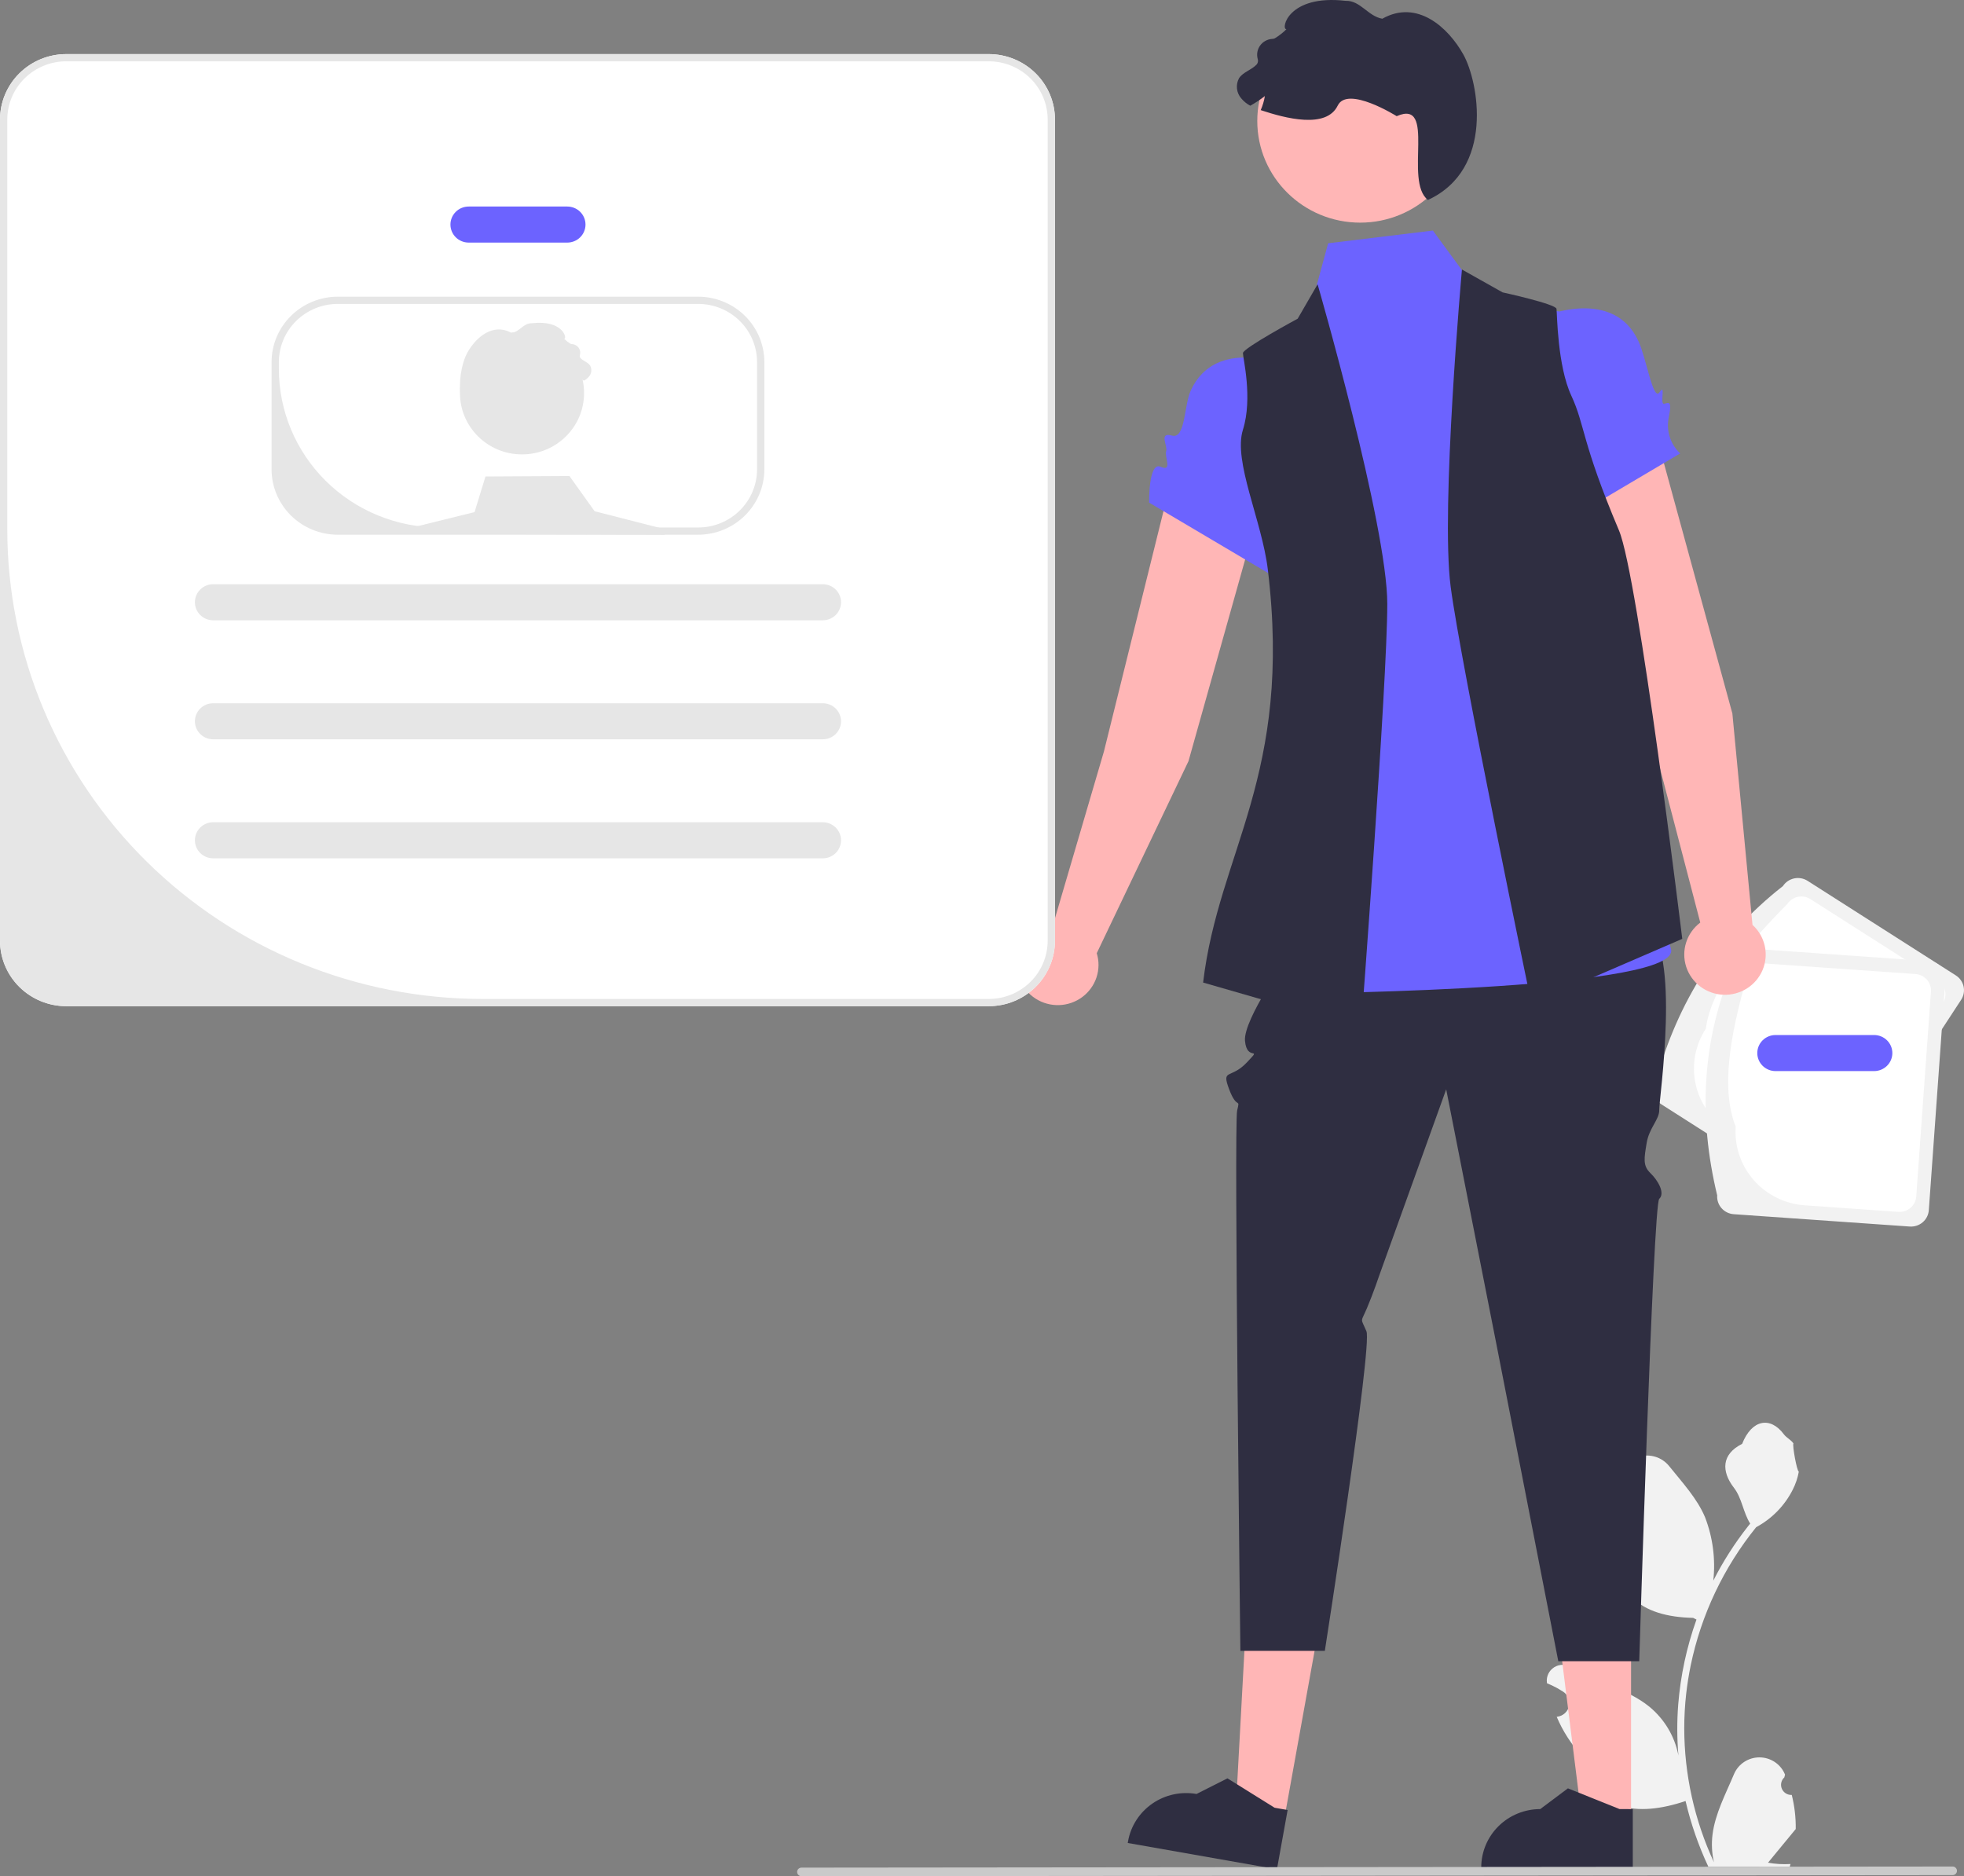 <svg width="358" height="342" viewBox="0 0 358 342" fill="none" xmlns="http://www.w3.org/2000/svg">
<rect x="0" y="0" width="358" height="342" fill="#808080" stroke="none"/>
<g clip-path="url(#clip0_12_141)">
<path d="M326.604 327.185C326.222 327.203 325.843 327.103 325.519 326.901C325.196 326.698 324.943 326.403 324.795 326.054C324.647 325.704 324.612 325.319 324.693 324.949C324.775 324.579 324.969 324.243 325.25 323.986L325.378 323.484C325.362 323.443 325.345 323.403 325.328 323.363C324.942 322.463 324.296 321.697 323.471 321.159C322.646 320.621 321.678 320.336 320.689 320.339C319.701 320.343 318.735 320.635 317.914 321.179C317.093 321.723 316.453 322.495 316.074 323.397C314.561 326.998 312.634 330.605 312.159 334.413C311.95 336.096 312.038 337.802 312.42 339.456C308.865 331.795 307.019 323.469 307.007 315.041C307.006 312.927 307.125 310.814 307.363 308.712C307.56 306.989 307.833 305.278 308.182 303.58C310.088 294.365 314.178 285.728 320.118 278.378C322.993 276.828 325.318 274.445 326.78 271.55C327.31 270.509 327.684 269.398 327.891 268.251C327.567 268.293 326.668 263.413 326.913 263.114C326.461 262.436 325.652 262.1 325.159 261.438C322.704 258.15 319.321 258.724 317.556 263.193C313.784 265.074 313.747 268.193 316.062 271.193C317.534 273.101 317.736 275.684 319.028 277.727C318.895 277.895 318.757 278.058 318.624 278.226C316.195 281.312 314.077 284.627 312.302 288.122C312.733 284.207 312.218 280.246 310.798 276.566C309.359 273.136 306.662 270.248 304.286 267.283C301.433 263.721 295.583 265.276 295.08 269.79C295.075 269.834 295.071 269.878 295.066 269.921C295.419 270.118 295.764 270.327 296.102 270.548C296.526 270.828 296.855 271.228 297.046 271.696C297.236 272.164 297.279 272.678 297.168 273.17C297.058 273.663 296.799 274.111 296.427 274.456C296.054 274.801 295.585 275.026 295.08 275.103L295.029 275.111C295.154 276.367 295.377 277.612 295.693 278.835C292.646 290.477 299.225 294.718 308.618 294.908C308.826 295.013 309.028 295.118 309.235 295.218C307.451 300.212 306.333 305.413 305.907 310.692C305.666 313.807 305.68 316.935 305.949 320.047L305.933 319.937C305.253 316.476 303.384 313.354 300.643 311.097C296.572 307.793 290.82 306.576 286.428 303.92C285.962 303.624 285.419 303.466 284.864 303.465C284.31 303.464 283.766 303.619 283.298 303.913C282.83 304.207 282.456 304.627 282.222 305.123C281.987 305.62 281.901 306.172 281.974 306.716C281.98 306.754 281.986 306.793 281.992 306.832C282.647 307.095 283.284 307.398 283.901 307.74C284.254 307.937 284.599 308.146 284.937 308.366C285.361 308.647 285.69 309.047 285.881 309.515C286.071 309.983 286.113 310.497 286.003 310.989C285.893 311.482 285.634 311.93 285.262 312.275C284.889 312.619 284.42 312.845 283.915 312.922L283.864 312.93C283.826 312.935 283.794 312.94 283.757 312.946C284.876 315.584 286.446 318.013 288.399 320.126C290.304 330.289 298.487 331.253 307.241 328.294H307.247C308.207 332.417 309.599 336.431 311.399 340.27H326.233C326.286 340.107 326.334 339.939 326.381 339.776C325.008 339.861 323.63 339.78 322.277 339.534C323.377 338.2 324.478 336.855 325.579 335.521C325.603 335.496 325.626 335.47 325.648 335.443C326.206 334.76 326.77 334.082 327.328 333.399L327.328 333.398C327.358 331.305 327.114 329.217 326.604 327.185Z" fill="#F2F2F2"/>
<path d="M301.887 196.87C305.819 182.768 313.152 170.757 324.992 161.517C325.461 160.802 326.197 160.3 327.04 160.121C327.883 159.941 328.763 160.1 329.488 160.561L356.513 177.8C357.237 178.263 357.745 178.99 357.927 179.823C358.108 180.655 357.948 181.525 357.481 182.241L334.376 217.594C333.908 218.309 333.171 218.811 332.328 218.99C331.486 219.17 330.605 219.011 329.88 218.55L302.855 201.311C302.132 200.849 301.623 200.121 301.442 199.288C301.26 198.456 301.421 197.586 301.887 196.87Z" fill="#F2F2F2"/>
<path d="M310.939 187.514C311.952 180.063 318.191 172.446 325.793 164.786C326.232 164.117 326.921 163.646 327.711 163.478C328.5 163.31 329.325 163.459 330.003 163.891L353.229 178.706C353.907 179.14 354.383 179.821 354.553 180.601C354.723 181.381 354.573 182.195 354.136 182.866L333.575 214.325C333.137 214.994 332.447 215.465 331.658 215.633C330.868 215.801 330.044 215.652 329.365 215.22L314.977 206.042C311.958 204.112 309.837 201.077 309.08 197.603C308.323 194.13 308.992 190.501 310.939 187.514Z" fill="white"/>
<path d="M313.011 217.894C309.582 203.665 310.154 189.65 316.026 175.919C316.088 175.069 316.489 174.278 317.14 173.72C317.791 173.162 318.64 172.882 319.5 172.941L351.588 175.191C352.448 175.252 353.248 175.648 353.813 176.291C354.378 176.935 354.662 177.773 354.602 178.623L351.587 220.599C351.525 221.448 351.124 222.239 350.473 222.797C349.822 223.355 348.973 223.635 348.113 223.576L316.025 221.326C315.165 221.265 314.365 220.869 313.8 220.226C313.235 219.583 312.951 218.744 313.011 217.894Z" fill="#F2F2F2"/>
<path d="M316.384 205.388C313.639 198.376 315.394 188.733 318.322 178.402C318.38 177.607 318.755 176.866 319.365 176.344C319.975 175.821 320.77 175.559 321.575 175.614L349.152 177.547C349.957 177.605 350.707 177.975 351.236 178.578C351.765 179.18 352.031 179.966 351.974 180.762L349.292 218.114C349.234 218.91 348.858 219.65 348.248 220.173C347.638 220.696 346.844 220.958 346.038 220.903L328.955 219.705C325.368 219.449 322.029 217.799 319.673 215.115C317.316 212.431 316.133 208.933 316.384 205.388Z" fill="white"/>
<path d="M315.778 130.051L302.032 79.784C301.443 77.656 300.031 75.842 298.1 74.734C296.17 73.625 293.875 73.311 291.712 73.859C290.593 74.142 289.545 74.648 288.63 75.345C287.715 76.042 286.954 76.916 286.392 77.913C285.83 78.91 285.48 80.01 285.362 81.145C285.245 82.281 285.363 83.428 285.709 84.517L301.609 136.3L309.927 168.167C308.716 169.081 307.818 170.342 307.357 171.777C306.896 173.212 306.893 174.753 307.349 176.19C307.805 177.627 308.697 178.891 309.906 179.809C311.114 180.728 312.579 181.256 314.102 181.324C315.625 181.391 317.131 180.993 318.418 180.185C319.704 179.376 320.707 178.196 321.291 176.805C321.874 175.414 322.01 173.879 321.68 172.409C321.35 170.938 320.57 169.604 319.446 168.587L315.778 130.051Z" fill="#FFB6B6"/>
<path d="M216.638 138.748L230.736 88.575C231.326 86.448 231.047 84.176 229.957 82.25C228.868 80.325 227.056 78.899 224.912 78.282C223.803 77.963 222.64 77.87 221.493 78.009C220.347 78.148 219.241 78.517 218.243 79.092C217.246 79.667 216.377 80.437 215.69 81.355C215.004 82.273 214.514 83.319 214.25 84.43L201.223 136.991L191.945 168.599C190.431 168.775 189.009 169.408 187.871 170.411C186.734 171.414 185.937 172.738 185.588 174.204C185.239 175.67 185.356 177.207 185.922 178.605C186.488 180.004 187.475 181.196 188.751 182.02C190.027 182.845 191.529 183.261 193.052 183.213C194.576 183.165 196.047 182.655 197.267 181.751C198.487 180.848 199.396 179.596 199.87 178.165C200.344 176.733 200.361 175.192 199.918 173.751L216.638 138.748Z" fill="#FFB6B6"/>
<path d="M297.312 331.475L288.328 331.474L284.055 297.243L297.313 297.243L297.312 331.475Z" fill="#FFB6B6"/>
<path d="M297.628 340.733L270.003 340.732V340.387C270.003 337.57 271.136 334.868 273.153 332.876C275.169 330.884 277.904 329.765 280.755 329.765L285.802 325.983L295.217 329.765L297.628 329.766L297.628 340.733Z" fill="#2F2E41"/>
<path d="M234.095 331.564L225.251 330.006L227.126 295.564L240.178 297.864L234.095 331.564Z" fill="#FFB6B6"/>
<path d="M232.761 340.733L205.565 335.942L205.627 335.602C206.127 332.829 207.723 330.365 210.062 328.754C212.401 327.142 215.292 326.515 218.099 327.009L223.74 324.161L232.336 329.518L234.71 329.936L232.761 340.733Z" fill="#2F2E41"/>
<path d="M234.97 174.082C234.97 174.082 226.598 185.797 226.939 189.729C227.281 193.66 230.237 190.524 227.281 193.66C224.324 196.797 222.601 194.693 224.054 198.567C225.507 202.442 226.098 199.933 225.507 202.442C224.915 204.951 226.098 300.92 226.098 300.92H241.493C241.493 300.92 250.175 245.273 249.076 242.675C247.977 240.077 248.002 241.208 249.172 238.447C250.343 235.686 251.444 232.402 251.444 232.402L263.613 198.567L272.999 246.206L284.049 302.814H298.802C298.802 302.814 301.328 219.57 302.445 218.533C303.562 217.496 302.226 215.165 300.824 213.821C299.423 212.478 299.702 211.114 300.154 208.346C300.606 205.578 302.511 204.034 302.445 202.297C302.38 200.56 306.519 172.961 300.014 168.57C293.51 164.18 234.97 174.082 234.97 174.082Z" fill="#2F2E41"/>
<path d="M286.447 57.389L269.226 52.98L261.187 42.027L242.096 44.345L238.032 59.286L224.441 67.08C248.805 67.224 235.684 136.954 239.265 141.453C242.179 145.115 224.721 153.824 230.192 159.38C235.664 164.936 233.641 162.713 232.371 168.762C231.102 174.811 221.846 181.213 232.371 181.149C242.896 181.086 306.407 180.189 304.592 173.018C302.778 165.848 302.806 167.668 300.07 163.173C297.334 158.677 295.493 161.189 296.413 154.555C297.334 147.92 294.344 142.789 296.427 139.853C299.624 135.347 296.402 102.818 293.387 103.687L286.447 57.389Z" fill="#6C63FF"/>
<path d="M281.53 57.621C281.53 57.621 294.127 52.334 298.663 62.194C300.112 65.343 301.332 73.253 302.508 71.499C303.683 69.745 302.549 73.59 303.277 73.595C303.926 73.599 304.925 72.561 304.17 76.137C303.934 77.31 304.002 78.523 304.368 79.663C304.734 80.803 305.387 81.833 306.264 82.656L284.37 95.611L281.53 57.621Z" fill="#6C63FF"/>
<path d="M234.2 66.585C234.2 66.585 221.603 61.298 217.066 71.157C215.791 73.93 216.108 80.092 213.624 79.4C211.139 78.709 212.903 81.315 212.575 82.22C212.21 83.23 213.805 86.085 211.565 85.086C209.325 84.087 209.465 91.62 209.465 91.62L231.359 104.574L234.2 66.585Z" fill="#6C63FF"/>
<path d="M240.173 51.818L236.543 58.092C236.543 58.092 226.563 63.471 226.563 64.367C226.563 65.263 228.378 72.582 226.563 78.334C224.749 84.087 230.027 94.904 231.1 103.806C235.636 141.453 222.146 155.132 219.305 179.1L248.095 187.407C248.095 187.407 252.875 124.423 252.875 110.081C252.875 95.739 240.173 51.818 240.173 51.818Z" fill="#2F2E41"/>
<path d="M266.484 49.129L273.901 53.297C273.901 53.297 283.607 55.411 283.723 56.3C283.839 57.189 283.873 66.637 286.417 72.113C288.96 77.59 288.259 80.501 295.109 96.69C298.609 104.961 306.644 171.138 306.644 171.138L279.163 183.01C279.163 183.01 266.279 121.144 264.425 106.92C262.571 92.696 266.484 49.129 266.484 49.129Z" fill="#2F2E41"/>
<path d="M247.939 40.583C258.3 40.583 266.699 32.285 266.699 22.049C266.699 11.813 258.3 3.515 247.939 3.515C237.578 3.515 229.179 11.813 229.179 22.049C229.179 32.285 237.578 40.583 247.939 40.583Z" fill="#FFB6B6"/>
<path d="M260.285 36.449C255.851 33.025 261.913 17.96 254.589 21.175C254.589 21.175 245.639 15.548 243.841 19.246C241.758 23.528 234.353 21.585 229.804 20.074C230.162 19.253 230.416 18.392 230.561 17.51C229.721 18.163 228.832 18.752 227.9 19.27C227.276 18.94 226.723 18.492 226.273 17.952C225.829 17.45 225.552 16.826 225.477 16.163C225.403 15.501 225.536 14.832 225.858 14.246C226.615 13.096 228.177 12.743 229.096 11.722C229.203 11.578 229.272 11.411 229.299 11.235C229.325 11.059 229.308 10.88 229.249 10.712C229.14 10.301 229.123 9.872 229.201 9.454C229.278 9.036 229.448 8.64 229.699 8.295C229.949 7.949 230.273 7.663 230.648 7.455C231.023 7.247 231.44 7.124 231.869 7.094C232.042 7.099 232.213 7.062 232.367 6.987C233.139 6.52 233.852 5.964 234.491 5.331C233.425 5.379 234.729 -1.067 245.297 0.154C247.958 0.057 249.347 2.957 251.967 3.415C258.318 -0.171 263.988 5.001 266.746 9.945C269.504 14.889 272.491 30.822 260.285 36.449Z" fill="#2F2E41"/>
<path d="M180.237 9.861H12.07C8.871 9.863 5.803 11.12 3.541 13.354C1.278 15.588 0.004 18.618 0 21.779V171.483C0.004 174.645 1.277 177.675 3.54 179.911C5.803 182.146 8.87 183.404 12.07 183.408H180.237C183.436 183.404 186.503 182.146 188.765 179.91C191.026 177.675 192.298 174.644 192.301 171.483V21.779C192.298 18.619 191.026 15.589 188.764 13.355C186.502 11.12 183.436 9.863 180.237 9.861Z" fill="white"/>
<path d="M103.399 44.22H85.433C84.551 44.22 83.705 43.874 83.081 43.258C82.457 42.641 82.106 41.805 82.106 40.933C82.106 40.062 82.457 39.226 83.081 38.609C83.705 37.993 84.551 37.647 85.433 37.647H103.399C104.282 37.647 105.128 37.993 105.752 38.609C106.376 39.226 106.726 40.062 106.726 40.933C106.726 41.805 106.376 42.641 105.752 43.258C105.128 43.874 104.282 44.22 103.399 44.22Z" fill="#6C63FF"/>
<path d="M341.613 195.241H323.647C322.764 195.241 321.918 194.894 321.294 194.278C320.67 193.662 320.32 192.826 320.32 191.954C320.32 191.082 320.67 190.246 321.294 189.63C321.918 189.013 322.764 188.667 323.647 188.667H341.613C342.495 188.667 343.341 189.013 343.965 189.63C344.589 190.246 344.94 191.082 344.94 191.954C344.94 192.826 344.589 193.662 343.965 194.278C343.341 194.894 342.495 195.241 341.613 195.241Z" fill="#6C63FF"/>
<path d="M149.977 113.069H38.855C37.973 113.069 37.127 112.723 36.503 112.106C35.879 111.49 35.528 110.654 35.528 109.782C35.528 108.91 35.879 108.074 36.503 107.458C37.127 106.841 37.973 106.495 38.855 106.495H149.977C150.86 106.495 151.706 106.841 152.33 107.458C152.954 108.074 153.304 108.91 153.304 109.782C153.304 110.654 152.954 111.49 152.33 112.106C151.706 112.723 150.86 113.069 149.977 113.069Z" fill="#E6E6E6"/>
<path d="M149.977 134.762H38.855C37.973 134.762 37.127 134.416 36.503 133.8C35.879 133.183 35.528 132.347 35.528 131.475C35.528 130.604 35.879 129.768 36.503 129.151C37.127 128.535 37.973 128.188 38.855 128.188H149.977C150.86 128.188 151.706 128.535 152.33 129.151C152.954 129.768 153.304 130.604 153.304 131.475C153.304 132.347 152.954 133.183 152.33 133.8C151.706 134.416 150.86 134.762 149.977 134.762Z" fill="#E6E6E6"/>
<path d="M149.977 156.456H38.855C37.973 156.456 37.127 156.109 36.503 155.493C35.879 154.876 35.528 154.04 35.528 153.169C35.528 152.297 35.879 151.461 36.503 150.845C37.127 150.228 37.973 149.882 38.855 149.882H149.977C150.86 149.882 151.706 150.228 152.33 150.845C152.954 151.461 153.304 152.297 153.304 153.169C153.304 154.04 152.954 154.876 152.33 155.493C151.706 156.109 150.86 156.456 149.977 156.456Z" fill="#E6E6E6"/>
<path d="M127.264 54.082H61.569C58.37 54.085 55.303 55.341 53.04 57.576C50.777 59.81 49.504 62.84 49.499 66.001V85.544C49.503 88.706 50.776 91.737 53.039 93.972C55.302 96.207 58.37 97.465 61.569 97.469H127.264C130.464 97.465 133.531 96.207 135.792 93.971C138.054 91.736 139.326 88.705 139.328 85.544V66.001C139.325 62.84 138.053 59.811 135.792 57.576C133.53 55.342 130.463 54.085 127.264 54.082ZM137.997 85.544C137.997 88.358 136.866 91.057 134.852 93.047C132.838 95.037 130.106 96.154 127.258 96.154H80.099C72.336 96.154 64.892 93.108 59.403 87.685C53.914 82.262 50.83 74.907 50.83 67.238V66.001C50.834 63.188 51.968 60.493 53.981 58.505C55.994 56.518 58.723 55.4 61.569 55.397H127.264C130.11 55.4 132.838 56.518 134.85 58.506C136.863 60.494 137.994 63.189 137.997 66.001V85.544Z" fill="#E6E6E6"/>
<path d="M95.152 82.829C101.4 82.829 106.464 77.826 106.464 71.654C106.464 65.482 101.4 60.478 95.152 60.478C88.905 60.478 83.841 65.482 83.841 71.654C83.841 77.826 88.905 82.829 95.152 82.829Z" fill="#E6E6E6"/>
<path d="M121.176 97.469L70.532 97.292L86.502 93.347L88.492 86.859L103.802 86.774L108.387 93.19L119.965 96.154L121.016 96.424L121.176 97.469Z" fill="#E6E6E6"/>
<path d="M88.724 78.789C91.151 76.915 87.833 68.669 91.841 70.429C91.841 70.429 96.741 67.349 97.725 69.373C98.865 71.716 102.918 70.653 105.408 69.826C105.212 69.377 105.073 68.905 104.994 68.422C105.453 68.78 105.94 69.102 106.45 69.386C106.792 69.205 107.095 68.96 107.341 68.664C107.584 68.389 107.736 68.048 107.776 67.685C107.817 67.323 107.744 66.956 107.568 66.636C107.154 66.007 106.299 65.813 105.796 65.254C105.737 65.175 105.699 65.084 105.685 64.988C105.67 64.892 105.68 64.793 105.712 64.701C105.772 64.477 105.781 64.241 105.738 64.013C105.696 63.784 105.603 63.567 105.466 63.378C105.329 63.189 105.151 63.032 104.946 62.919C104.741 62.805 104.513 62.737 104.278 62.721C104.183 62.724 104.09 62.704 104.005 62.662C103.582 62.407 103.192 62.102 102.843 61.756C103.426 61.782 102.713 58.254 96.928 58.922C95.471 58.869 94.711 60.456 93.276 60.707C89.8 58.745 86.697 61.575 85.187 64.282C83.677 66.988 82.043 75.709 88.724 78.789Z" fill="#E6E6E6"/>
<path d="M180.237 9.861H12.07C8.871 9.863 5.803 11.12 3.541 13.354C1.278 15.588 0.004 18.618 0 21.779V171.483C0.004 174.645 1.277 177.675 3.54 179.911C5.803 182.146 8.87 183.404 12.07 183.408H180.237C183.436 183.404 186.503 182.146 188.765 179.91C191.026 177.675 192.298 174.644 192.301 171.483V21.779C192.298 18.619 191.026 15.589 188.764 13.355C186.502 11.12 183.436 9.863 180.237 9.861ZM190.97 171.483C190.97 174.297 189.838 176.996 187.824 178.986C185.81 180.975 183.079 182.093 180.23 182.093H87.966C76.589 182.093 65.324 179.879 54.812 175.578C44.301 171.277 34.751 164.972 26.706 157.024C18.661 149.076 12.279 139.641 7.926 129.257C3.572 118.872 1.331 107.742 1.331 96.502V21.779C1.335 18.967 2.468 16.271 4.482 14.284C6.495 12.296 9.224 11.178 12.07 11.175H180.237C183.083 11.178 185.811 12.296 187.823 14.284C189.835 16.272 190.967 18.968 190.97 21.779V171.483Z" fill="#E6E6E6"/>
<path d="M355.928 341.798L146.088 342C145.879 341.999 145.679 341.916 145.531 341.769C145.383 341.623 145.3 341.424 145.3 341.217C145.3 341.01 145.383 340.812 145.531 340.665C145.679 340.519 145.879 340.436 146.088 340.435L355.928 340.233C356.137 340.234 356.337 340.317 356.485 340.463C356.633 340.61 356.716 340.808 356.716 341.015C356.716 341.222 356.633 341.421 356.485 341.567C356.337 341.714 356.137 341.797 355.928 341.798Z" fill="#CACACA"/>
</g>
<defs>
<clipPath id="clip0_12_141">
<rect width="358" height="342" fill="white"/>
</clipPath>
</defs>
</svg>
